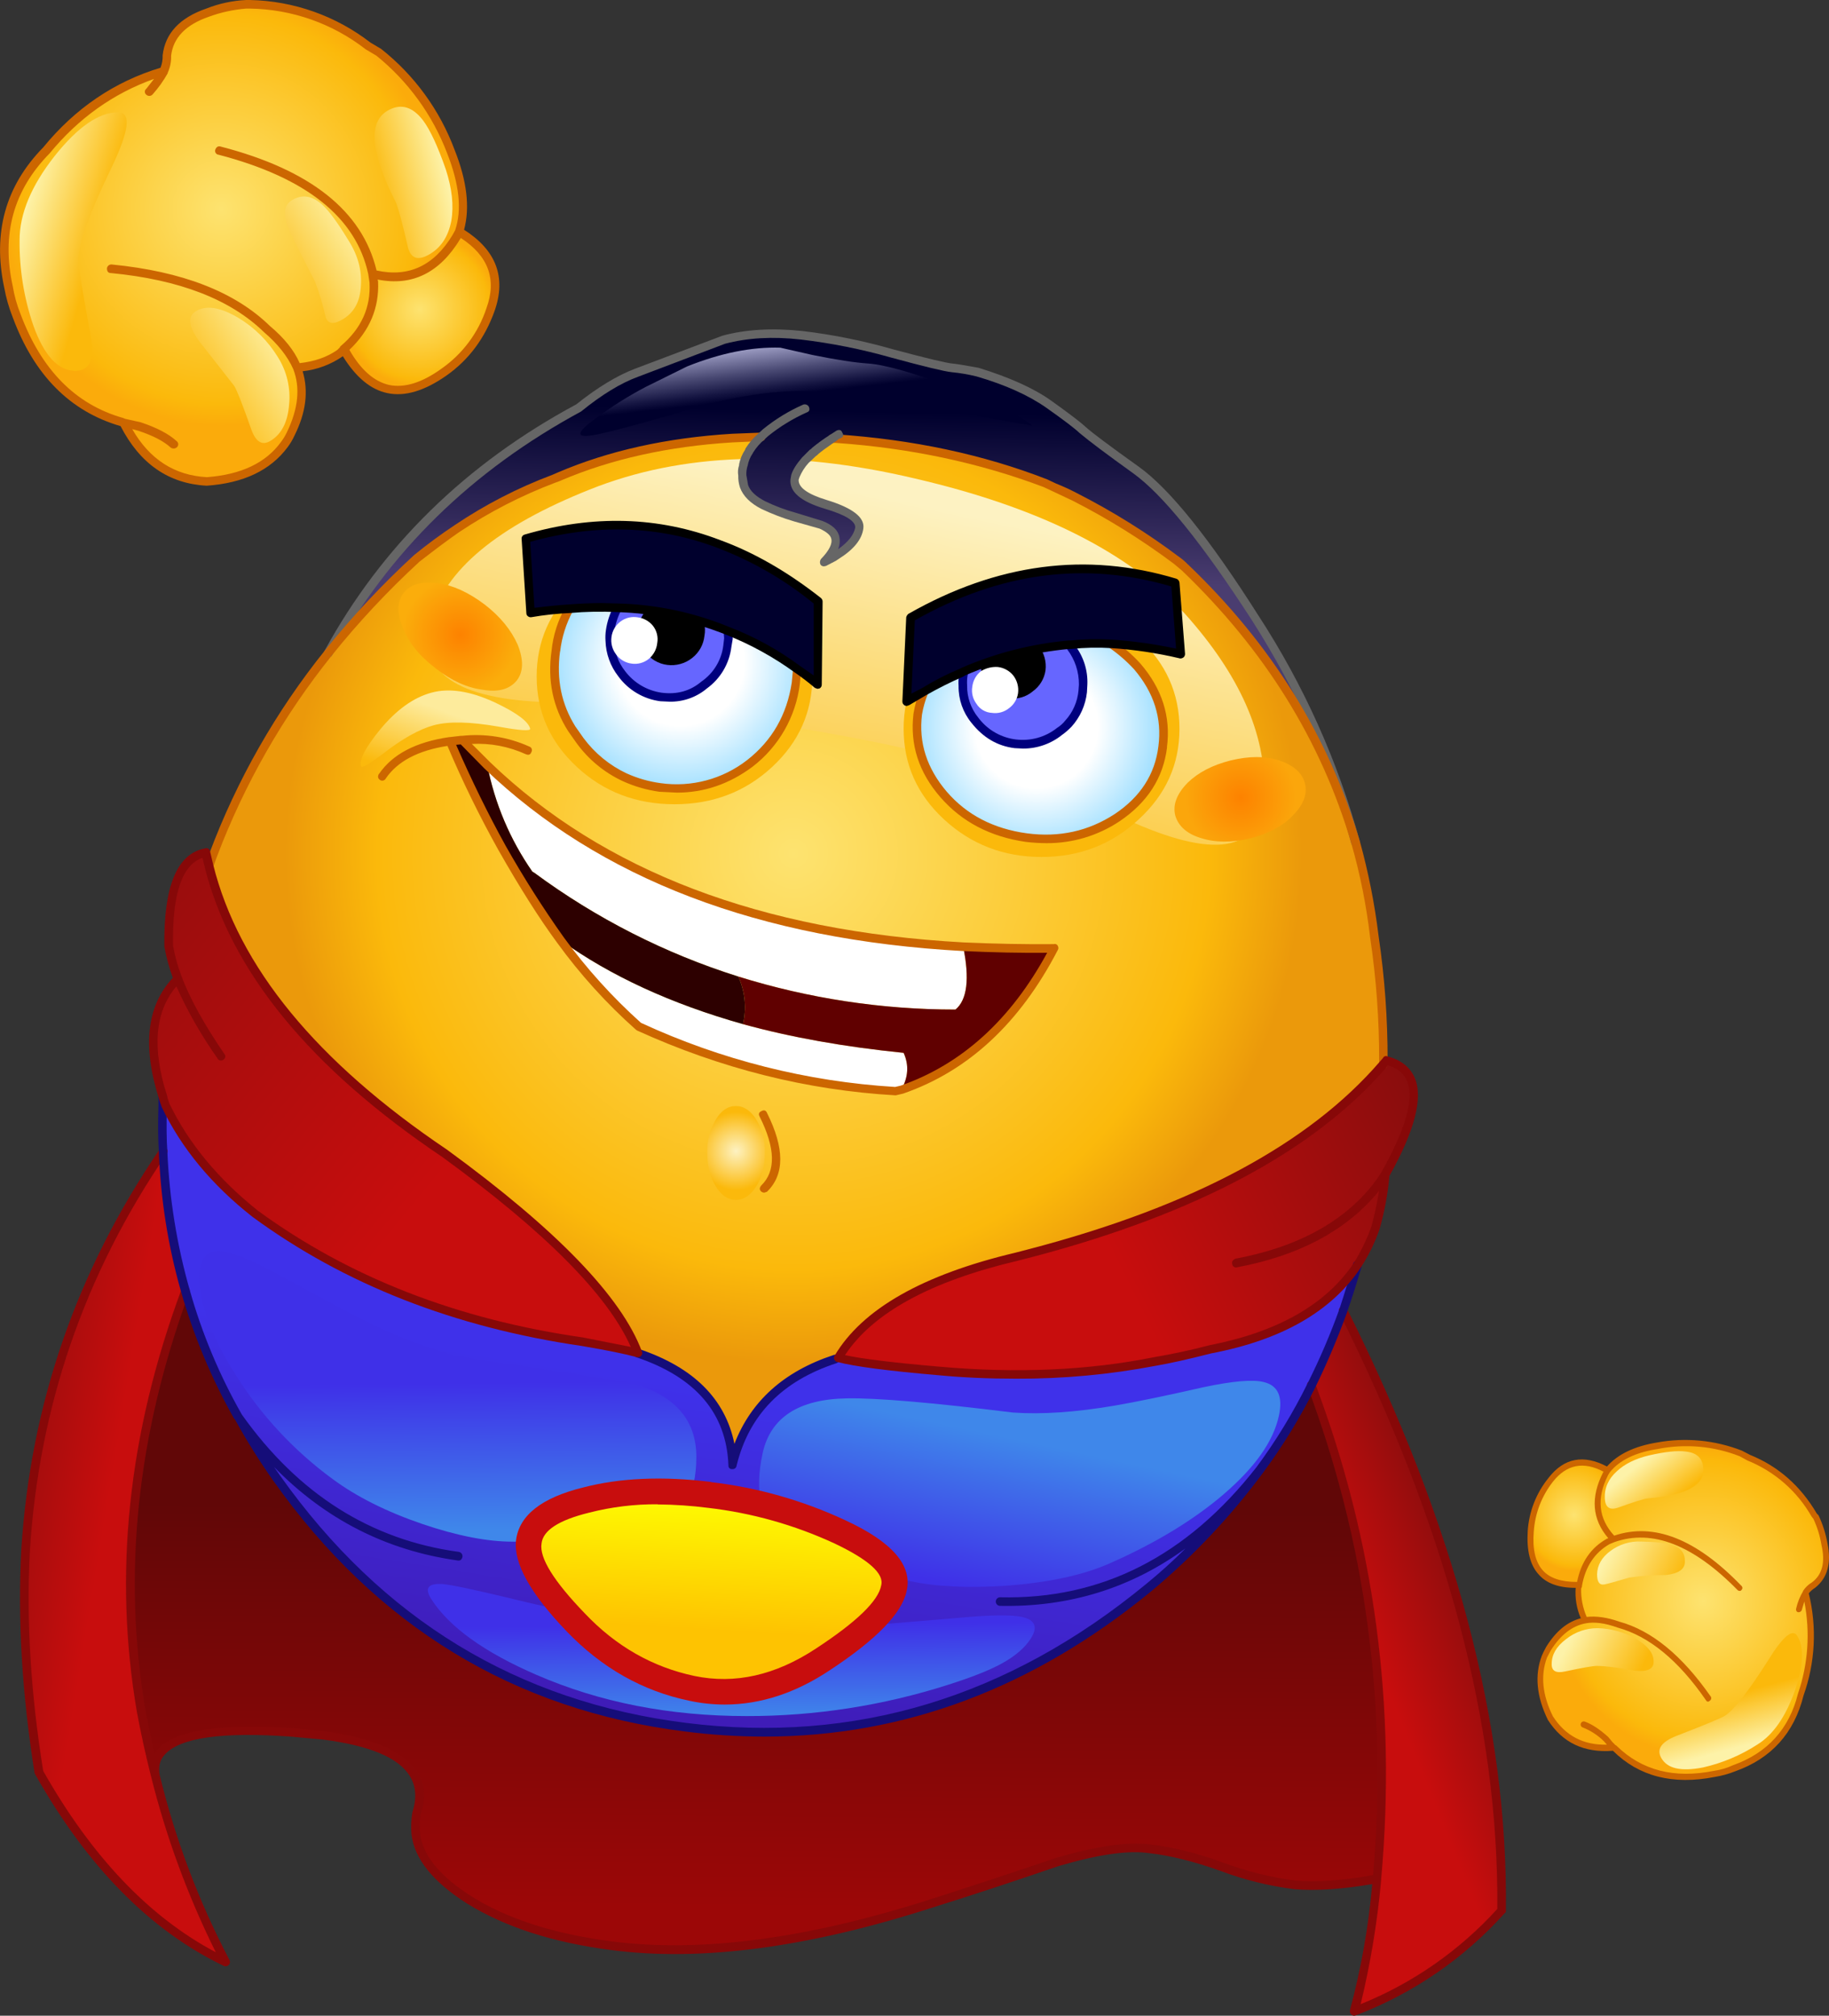 <?xml version="1.0" encoding="iso-8859-1"?>
<!-- Generator: Adobe Illustrator 20.1.0, SVG Export Plug-In . SVG Version: 6.00 Build 0)  -->
<svg version="1.0" id="Layer_1" xmlns="http://www.w3.org/2000/svg" xmlns:xlink="http://www.w3.org/1999/xlink" x="0px" y="0px"
	 viewBox="0 0 864.56 952.6" enable-background="new 0 0 864.56 952.6" xml:space="preserve">
<rect x="0" y="0" width="864.56" height="952.6" fill="#333333" stroke="none"/>
<title>emojicharacters_0005</title>
<linearGradient id="SVGID_1_" gradientUnits="userSpaceOnUse" x1="1371.207" y1="1016.363" x2="1377.037" y2="979.893" gradientTransform="matrix(4.05 0 0 4.05 -5233.77 -3310.45)">
	<stop  offset="0" style="stop-color:#3F1CB8"/>
	<stop  offset="1" style="stop-color:#3F31EA"/>
</linearGradient>
<path fill="url(#SVGID_1_)" d="M76.88,522.29c-0.273,8.107-0.207,15.4,0.2,21.88c0.972,22.275,4.505,44.364,10.53,65.83
	c6.023,20.731,14.376,40.711,24.9,59.56c5.565,9.977,11.647,19.657,18.22,29c48.453,68.34,112.903,107.577,193.35,117.71
	c80.173,10.127,153.13-11.873,218.87-66c19.749-16.383,37.429-35.111,52.65-55.77c9.258-12.563,17.389-25.918,24.3-39.91
	c5.699-11.44,10.708-23.211,15-35.25c2.567-7.427,4.793-14.587,6.68-21.48c-13.5,20.26-36.65,33.497-69.45,39.71
	c-9.447,2.433-18.22,4.393-26.32,5.88c-31.587,6.213-65.533,7.7-101.84,4.46c-23.893-2.16-39.82-4.253-47.78-6.28l-1.62,0.61
	c-26.32,8.667-42.383,25.333-48.19,50c-1.08-25.393-15.993-43.02-44.74-52.88c-4.993-1.213-13.7-2.97-26.12-5.27
	c-59.947-8.727-111.583-28.907-154.91-60.54c-19.333-15.26-33.44-32.347-42.32-51.26l-1.42-4.05v4.05H76.88z"/>
<linearGradient id="SVGID_2_" gradientUnits="userSpaceOnUse" x1="1377.657" y1="1006.989" x2="1377.757" y2="1017.939" gradientTransform="matrix(4.05 0 0 4.05 -5233.77 -3310.45)">
	<stop  offset="0" style="stop-color:#3F30E8"/>
	<stop  offset="1" style="stop-color:#3F87EA"/>
</linearGradient>
<path fill="url(#SVGID_2_)" d="M349,771.89c-26.86,0-62.9-5.537-108.12-16.61c-16.74-4.053-27.337-6.283-31.79-6.69
	c-6.747-0.407-8.5,1.957-5.26,7.09c8.507,13.233,25.11,25.187,49.81,35.86C283.467,804.513,316.587,811,353,811
	c32.309,0.038,64.427-4.956,95.2-14.8c11.067-3.513,19.437-6.823,25.11-9.93c6.48-3.513,11.147-7.513,14-12
	c3.373-5.4,1.957-8.777-4.25-10.13c-5.127-1.08-14.98-0.943-29.56,0.41C396.113,769.443,361.28,771.89,349,771.89z"/>
<linearGradient id="SVGID_3_" gradientUnits="userSpaceOnUse" x1="1407.541" y1="1003.193" x2="1411.291" y2="985.423" gradientTransform="matrix(4.05 0 0 4.05 -5233.77 -3310.45)">
	<stop  offset="0" style="stop-color:#3F30E8"/>
	<stop  offset="1" style="stop-color:#3F87EA"/>
</linearGradient>
<path fill="url(#SVGID_3_)" d="M478.77,667.55c-38.333-4.727-64.52-6.957-78.56-6.69c-22.667,0.407-35.893,8.983-39.68,25.73
	c-4.047,18.667-0.943,31.97,9.31,39.91c8.667,6.753,28.71,13.64,60.13,20.66c12.28,2.7,27.533,3.443,45.76,2.23
	c20-1.487,36.263-5,48.79-10.54c21.733-9.587,39.753-20.527,54.06-32.82c14.713-12.667,23.353-24.957,25.92-36.87
	c2-9.047-0.363-14.38-7.09-16c-5.127-1.333-14.643-0.523-28.55,2.43c-17.82,4.053-31.857,6.957-42.11,8.71
	C508.397,667.433,492.403,668.517,478.77,667.55z"/>
<linearGradient id="SVGID_4_" gradientUnits="userSpaceOnUse" x1="1344.582" y1="978.809" x2="1344.762" y2="995.909" gradientTransform="matrix(4.05 0 0 4.05 -5233.77 -3310.45)">
	<stop  offset="0" style="stop-color:#3F30E8"/>
	<stop  offset="1" style="stop-color:#3F87EA"/>
</linearGradient>
<path fill="url(#SVGID_4_)" d="M177.5,626.63c-6.347-2.973-20.317-10.333-41.91-22.08c-14.307-8-24.307-12.39-30-13.17
	c-7.56-1.08-11.34,2.973-11.34,12.16c0,12.833,5.803,28.367,17.41,46.6c11.993,19.009,27.463,35.585,45.6,48.86
	c11.333,8.373,25.507,15.463,42.52,21.27c16.333,5.54,30.507,8.31,42.52,8.31c34.667,0,56.737-1.687,66.21-5.06
	c13.767-4.86,20.65-16.527,20.65-35c0-17.287-9.92-28.833-29.76-34.64c-2.667-0.813-27.503-4.663-74.51-11.55
	C211.117,640.237,195.32,635.003,177.5,626.63z"/>
<radialGradient id="SVGID_5_" cx="370.529" cy="478.533" r="59.96" gradientTransform="matrix(4.05 0 0 -4.05 -1125.56 2341.43)" gradientUnits="userSpaceOnUse">
	<stop  offset="0" style="stop-color:#FDE370"/>
	<stop  offset="0.81" style="stop-color:#FBB90B"/>
	<stop  offset="0.99" style="stop-color:#EB990B"/>
</radialGradient>
<path fill="url(#SVGID_5_)" d="M197.14,263.78c-15.002,13.922-29.007,28.883-41.91,44.77c-23.039,28.831-41.415,61.096-54.46,95.62
	l-2,5.06c12.153,48.9,49.33,94.157,111.53,135.77c51.427,37.413,81.863,68.883,91.31,94.41c28.747,9.86,43.66,27.487,44.74,52.88
	c5.807-24.713,21.87-41.38,48.19-50l1.62-0.61c12.82-21.613,40.897-37.55,84.23-47.81l7.09-1.82
	c76.933-20.307,132.407-49.99,166.42-89.05v-1.82c0.034-19.529-1.386-39.033-4.25-58.35c-1.81-15.131-4.789-30.099-8.91-44.77
	c-14.44-48.893-41.3-92.18-80.58-129.86l-4-3.44c-15.16-11.383-31.285-21.421-48.19-30l-13.77-6.48
	c-30.367-11.613-63.367-18.637-99-21.07h-1.82c-2.773,1.687-5.414,3.582-7.9,5.67l-0.61,0.61l-0.81,0.61
	c-1.173,1.055-2.257,2.206-3.24,3.44c-2.567,2.7-4.12,5.2-4.66,7.5l-0.2,0.61l-0.2,1c-0.407,4.727,4.383,8.577,14.37,11.55
	c11.2,3.373,16.533,7.157,16,11.35c-0.54,4.32-4.183,8.653-10.93,13l-5.67,3c7.647-8.367,7.16-14.217-1.46-17.55l-12.15-3.65
	c-5.178-1.382-10.203-3.281-15-5.67c-4.86-2.433-7.897-5.403-9.11-8.91c-0.563-1.627-0.837-3.339-0.81-5.06
	c-0.13-1.565,0.005-3.14,0.4-4.66v-0.2c0.597-2.361,1.552-4.617,2.83-6.69v-0.2c1.578-2.356,3.413-4.529,5.47-6.48l-13.57,0.61
	c-30.367,1.753-57.633,7.83-81.8,18.23l-2.63,1c-16.03,6.07-31.313,13.954-45.55,23.5C210.09,253.86,203.753,258.513,197.14,263.78z
	"/>
<linearGradient id="SVGID_6_" gradientUnits="userSpaceOnUse" x1="1396.445" y1="875.532" x2="1385.695" y2="926.602" gradientTransform="matrix(4.05 0 0 4.05 -5233.77 -3310.45)">
	<stop  offset="0" style="stop-color:#FDF2C2"/>
	<stop  offset="1" style="stop-color:#FBB90B"/>
</linearGradient>
<path fill="url(#SVGID_6_)" d="M278.74,231.36c-43.733,17.42-68.703,38.22-74.91,62.4c-6.347,24.04,12.077,36.737,55.27,38.09
	c44.407,1.487,91.38,6.89,140.92,16.21c50.48,9.333,95.763,22.907,135.85,40.72c40.36,17.693,60.943,12.9,61.75-14.38
	c0.807-27.42-11.68-55.513-37.46-84.28c-26.32-29.04-68.907-50.373-127.76-64C373.42,212.193,322.2,213.94,278.74,231.36z"/>
<path fill="#FBB90B" d="M557.53,344.41c0-16.747-6.41-30.997-19.23-42.75c-12.667-11.753-28-17.63-46-17.63
	c-18.087,0-33.473,5.877-46.16,17.63c-12.687,11.753-19.02,26.003-19,42.75c0,16.747,6.333,30.997,19,42.75
	c12.847,11.893,28.247,17.84,46.2,17.84c17.953,0,33.287-5.943,46-17.83C551.133,375.41,557.53,361.157,557.53,344.41z"/>
<path fill="#FBB90B" d="M365,276.95c-12.667-11.753-28.053-17.63-46.16-17.63c-18.107,0-33.493,5.877-46.16,17.63
	s-19,26.003-19,42.75s6.333,30.997,19,42.75c12.667,11.753,28.053,17.63,46.16,17.63c18.107,0,33.493-5.88,46.16-17.64
	c12.667-11.753,19-26.003,19-42.75S377.667,288.697,365,276.95z"/>
<radialGradient id="SVGID_7_" cx="370.529" cy="478.533" r="25.25" gradientTransform="matrix(4.05 0 0 -4.05 -1396.05 2036.93)" gradientUnits="userSpaceOnUse">
	<stop  offset="0" style="stop-color:#FDE370"/>
	<stop  offset="0.9" style="stop-color:#FBB90B"/>
	<stop  offset="1" style="stop-color:#FBAB0B"/>
</radialGradient>
<path fill="url(#SVGID_7_)" d="M179.12,24.72l-5.26-3.24C157.818,9.278,138.33,2.46,118.18,2h-1.62
	c-6.333,0.258-12.57,1.64-18.42,4.08C86.393,9.86,79.98,16.477,78.9,25.93c0.074,2.638-0.409,5.262-1.42,7.7
	C55.347,40.11,36.787,52.603,21.8,71.11C4.393,88.937-1.54,110.413,4,135.54c0.807,4.645,2.097,9.193,3.85,13.57
	c10,27.013,26.667,43.83,50,50.45l0.61,0.2c8.773,17.56,21.8,26.813,39.08,27.76c16.873-1.213,29.157-7.02,36.85-17.42
	c1.291-1.574,2.305-3.356,3-5.27c5.667-11.333,6.667-21.733,3-31.2c7.967-0.54,14.717-2.77,20.25-6.69l1.62-1.82
	c10.26-8.78,15.05-19.383,14.37-31.81l-0.61-4.25l1.21,0.61c16.2,3.78,29.023-2.097,38.47-17.63l1.3-2.44
	c3.507-10.267,2.223-22.963-3.85-38.09C206.29,53.099,194.522,36.918,179.12,24.72z"/>
<radialGradient id="SVGID_8_" cx="370.549" cy="478.533" r="9.02" gradientTransform="matrix(4.05 0 0 -4.05 -1302.31 2084.34)" gradientUnits="userSpaceOnUse">
	<stop  offset="0" style="stop-color:#FDE370"/>
	<stop  offset="0.9" style="stop-color:#FBB90B"/>
	<stop  offset="1" style="stop-color:#FBAB0B"/>
</radialGradient>
<path fill="url(#SVGID_8_)" d="M162.32,165.12l0.61,0.61c11.88,20.8,27.547,24.177,47,10.13c10.291-7.291,18.015-17.647,22.07-29.59
	c5.4-15.127,0.61-27.283-14.37-36.47v0.2l-1.82,2c-9.447,15.533-22.27,21.41-38.47,17.63l-1.21-0.61l0.61,4.25
	C177.387,145.723,172.58,156.34,162.32,165.12z"/>
<linearGradient id="SVGID_9_" gradientUnits="userSpaceOnUse" x1="1286.303" y1="994.304" x2="1308.323" y2="997.954" gradientTransform="matrix(4.05 0 0 4.05 -5233.77 -3310.45)">
	<stop  offset="0" style="stop-color:#850D0D"/>
	<stop  offset="0.81" style="stop-color:#C80D0D"/>
</linearGradient>
<path fill="url(#SVGID_9_)" d="M77.08,544.17c-39.007,57.133-60.673,119.937-65,188.41c-1.753,33.227,0.34,68.277,6.28,105.15
	c24.567,43.22,53.99,73.07,88.27,89.55c-14.611-27.916-25.76-57.512-33.2-88.13c-2.567-10.133-4.793-20.263-6.68-30.39
	C55.683,743.927,62.637,677.673,87.61,610C81.585,588.534,78.052,566.445,77.08,544.17z"/>
<linearGradient id="SVGID_10_" gradientUnits="userSpaceOnUse" x1="1462.766" y1="949.121" x2="1424.336" y2="968.271" gradientTransform="matrix(4.05 0 0 4.05 -5233.77 -3310.45)">
	<stop  offset="0" style="stop-color:#850D0D"/>
	<stop  offset="1" style="stop-color:#C80D0D"/>
</linearGradient>
<path fill="url(#SVGID_10_)" d="M396.17,641.62c7.967,2,23.893,4.093,47.78,6.28c36.307,3.24,70.253,1.753,101.84-4.46
	c8.1-1.487,16.873-3.447,26.32-5.88c32.8-6.213,55.95-19.45,69.45-39.71c3.606-5.472,6.465-11.401,8.5-17.63
	c2.389-8.197,3.95-16.612,4.66-25.12c17.813-31.607,18.017-49.57,0.61-53.89L653.9,503c-34,39.033-89.477,68.68-166.43,88.94
	l-7.09,1.82C437.06,604.053,408.99,620.007,396.17,641.62z"/>
<linearGradient id="SVGID_11_" gradientUnits="userSpaceOnUse" x1="1290.071" y1="914.079" x2="1342.071" y2="956.719" gradientTransform="matrix(4.05 0 0 4.05 -5233.77 -3310.45)">
	<stop  offset="0" style="stop-color:#850D0D"/>
	<stop  offset="1" style="stop-color:#C80D0D"/>
</linearGradient>
<path fill="url(#SVGID_11_)" d="M76.88,518.24l1.42,4.05c8.907,18.907,23.013,35.993,42.32,51.26
	c43.333,31.607,94.963,51.8,154.89,60.58c12.42,2.293,21.127,4.05,26.12,5.27c-9.46-25.533-39.903-57-91.33-94.4
	c-62.2-41.613-99.383-86.867-111.55-135.76L97.33,403c-12.147,2.293-18.017,17.017-17.61,44.17c0.965,5.234,2.397,10.372,4.28,15.35
	l0.2,0.2H84C71.56,475.153,69.187,493.66,76.88,518.24z"/>
<linearGradient id="SVGID_12_" gradientUnits="userSpaceOnUse" x1="1466.582" y1="1004.369" x2="1452.461" y2="1010.099" gradientTransform="matrix(4.05 0 0 4.05 -5233.77 -3310.45)">
	<stop  offset="0" style="stop-color:#850D0D"/>
	<stop  offset="0.49" style="stop-color:#A70D0D"/>
	<stop  offset="1" style="stop-color:#C80D0D"/>
</linearGradient>
<path fill="url(#SVGID_12_)" d="M634.87,619.33c-4.292,12.039-9.301,23.81-15,35.25c27.94,74.42,38.273,152.087,31,233
	c-0.113,0.079-0.141,0.235-0.062,0.348c0.017,0.024,0.038,0.045,0.062,0.062c-1.848,21.126-5.437,42.064-10.73,62.6
	c26.713-10.018,50.608-26.345,69.65-47.59C710.87,815.86,685.897,721.303,634.87,619.33z"/>
<linearGradient id="SVGID_13_" gradientUnits="userSpaceOnUse" x1="1374.832" y1="1008.745" x2="1375.812" y2="992.045" gradientTransform="matrix(4.05 0 0 4.05 -5233.77 -3310.45)">
	<stop  offset="0.07" style="stop-color:#FEC301"/>
	<stop  offset="1" style="stop-color:#FEFC01"/>
</linearGradient>
<path fill="url(#SVGID_13_)" d="M250,728.53c-0.947,8.913,6.477,21.61,22.27,38.09c15.52,16.34,33.81,26.74,54.87,31.2
	c20.92,4.46,41.587-0.133,62-13.78c20.247-13.373,31.383-24.517,33.41-33.43c2.293-8.913-6.21-17.827-25.51-26.74
	c-19.36-9.123-40.085-15.008-61.35-17.42c-22-2.833-41.503-2.023-58.51,2.43C260.133,713.2,251.073,719.75,250,728.53z"/>
<linearGradient id="SVGID_14_" gradientUnits="userSpaceOnUse" x1="1380.696" y1="993.405" x2="1380.316" y2="1040.005" gradientTransform="matrix(4.05 0 0 4.05 -5233.77 -3310.45)">
	<stop  offset="0" style="stop-color:#610707"/>
	<stop  offset="1" style="stop-color:#9C0707"/>
</linearGradient>
<path fill="url(#SVGID_14_)" d="M130.74,698.55c-6.573-9.343-12.655-19.023-18.22-29c-10.527-18.845-18.884-38.823-24.91-59.55
	c-24.973,67.673-31.923,133.927-20.85,198.76c1.887,10.127,4.113,20.257,6.68,30.39c-2.833-16.767,18.56-23.587,64.18-20.46
	l15.18,1.42h0.2c35.633,4.86,50.277,17.15,43.93,36.87c-0.537,3.211-0.671,6.476-0.4,9.72c1.487,10.94,9.857,21.34,25.11,31.2
	c17.82,11.073,40.43,18.3,67.83,21.68c42.113,5.4,92.527-1.287,151.24-20.06l59.12-19.45c19.033-5.673,33.61-7.767,43.73-6.28
	c10,1.08,21.27,3.917,33.81,8.51c11.248,4.143,22.929,6.998,34.82,8.51c10.8,0.947,23.69,0,38.67-2.84
	c-0.113-0.079-0.141-0.235-0.062-0.348c0.017-0.024,0.038-0.045,0.062-0.062c7.287-80.9-3.047-158.567-31-233
	c-6.911,13.992-15.042,27.347-24.3,39.91c-15.195,20.643-32.844,39.361-52.56,55.74c-65.733,54.16-138.69,76.16-218.87,66
	C243.657,806.11,179.193,766.89,130.74,698.55z"/>
<linearGradient id="SVGID_15_" gradientUnits="userSpaceOnUse" x1="1390.938" y1="884.853" x2="1391.318" y2="865.353" gradientTransform="matrix(4.05 0 0 4.05 -5233.77 -3310.45)">
	<stop  offset="0" style="stop-color:#4A3D70"/>
	<stop  offset="1" style="stop-color:#00002D"/>
</linearGradient>
<path fill="url(#SVGID_15_)" d="M155.23,308.55c12.903-15.887,26.908-30.848,41.91-44.77c6.613-5.267,12.947-9.933,19-14
	c14.237-9.546,29.52-17.43,45.55-23.5l2.63-1c24.16-10.4,51.427-16.477,81.8-18.23l13.57-0.61c-2.057,1.951-3.892,4.124-5.47,6.48
	v0.2c-1.278,2.073-2.233,4.329-2.83,6.69V220l-0.4,4.66c-0.027,1.721,0.247,3.433,0.81,5.06c1.213,3.513,4.25,6.483,9.11,8.91
	c4.797,2.389,9.822,4.288,15,5.67l12.16,3.7c8.667,3.38,9.14,9.257,1.42,17.63l5.67-3c6.747-4.32,10.39-8.653,10.93-13
	c0.54-4.187-4.793-7.97-16-11.35c-10-2.973-14.79-6.823-14.37-11.55l0.2-1l0.2-0.61c0.54-2.293,2.093-4.793,4.66-7.5
	c0.983-1.234,2.067-2.385,3.24-3.44l0.81-0.61l0.61-0.61c2.486-2.088,5.127-3.983,7.9-5.67h1.82c35.633,2.433,68.633,9.457,99,21.07
	l13.77,6.48c16.905,8.579,33.03,18.617,48.19,30l4,3.44c39.28,37.68,66.14,80.967,80.58,129.86
	c-10.254-37.704-26.306-73.586-47.58-106.36c-23.487-36.333-42.247-59.563-56.28-69.69s-22.39-16.423-25.07-18.89
	c-2.667-2.433-8-6.487-16-12.16c-8.367-5.94-19.57-11.003-33.61-15.19c-4.057-0.995-8.187-1.664-12.35-2
	c-4.047-0.54-13.427-2.837-28.14-6.89c-13.981-3.944-28.247-6.796-42.67-8.53c-13.5-1.487-25.717-0.82-36.65,2L301,176.06
	c-8.233,3.107-17.413,8.713-27.54,16.82C221.64,220.7,182.23,259.257,155.23,308.55z"/>
<path fill="#150D79" d="M346.36,694.29c0.934,0.01,1.722-0.691,1.82-1.62c5.807-23.907,21.53-40.047,47.17-48.42
	c1.333-0.54,1.737-1.417,1.21-2.63c-0.301-1.022-1.375-1.607-2.397-1.305c-0.079,0.023-0.157,0.052-0.233,0.085
	c-23.333,7.7-38.923,21.68-46.77,41.94c-4.32-21.207-19.303-36.13-44.95-44.77c-1.213-0.54-2.09-0.133-2.63,1.22
	c-0.54,1.213-0.137,2.09,1.21,2.63c28.073,9.453,42.583,26.47,43.53,51.05c-0.125,0.88,0.488,1.695,1.368,1.82
	c0.15,0.021,0.302,0.021,0.452,0h0.2H346.36z"/>
<path fill="#666666" d="M153.41,307.54c-0.61,0.974-0.314,2.257,0.659,2.867s2.257,0.314,2.867-0.659
	c0.042-0.067,0.08-0.136,0.114-0.207c26.727-48.76,65.937-87.117,117.63-115.07c9.853-8,18.83-13.47,26.93-16.41l41.1-15.6
	c10.667-2.833,22.613-3.5,35.84-2c14.444,1.709,28.729,4.565,42.72,8.54c15.387,4.187,24.903,6.483,28.55,6.89
	c3.957,0.379,7.881,1.048,11.74,2c13.5,3.913,24.5,8.843,33,14.79c8.233,5.807,13.497,9.807,15.79,12
	c4.32,3.647,12.757,9.98,25.31,19c13.9,10,32.527,33.027,55.88,69.08c21.593,33.767,37.317,69.017,47.17,105.75
	c0.222,0.931,1.043,1.596,2,1.62l0.61-0.2c1.213-0.273,1.687-1.083,1.42-2.43c-10.359-37.867-26.553-73.888-48-106.77
	c-23.16-36.487-42.043-59.923-56.65-70.31c-13.633-9.727-21.933-15.94-24.9-18.64c-2.293-2.16-7.693-6.28-16.2-12.36
	c-8.1-5.807-19.573-11.007-34.42-15.6c-6.613-1.213-10.73-1.88-12.35-2c-2.967-0.273-12.28-2.503-27.94-6.69
	c-14.116-4.069-28.541-6.982-43.13-8.71c-14.173-1.487-26.727-0.743-37.66,2.23l-41.3,15.6c-8.507,3.24-17.753,8.847-27.74,16.82
	C220.223,219.15,180.543,257.973,153.41,307.54z"/>
<path fill="#870808" d="M78.7,545.39c0.7-0.698,0.701-1.832,0.003-2.531c-0.122-0.122-0.261-0.226-0.413-0.309
	c-0.808-0.644-1.984-0.511-2.628,0.297c-0.078,0.097-0.145,0.202-0.202,0.313c-39.28,57.54-61.08,120.613-65.4,189.22
	c-1.753,32.953,0.34,68.137,6.28,105.55l0.4,0.81c24.573,43.507,54.27,73.627,89.09,90.36c0.76,0.306,1.628,0.146,2.23-0.41
	c0.675-0.622,0.84-1.624,0.4-2.43c-14.536-27.715-25.619-57.107-33-87.52c-0.667-3.913,0.143-7.087,2.43-9.52
	c7.153-8,26.993-10.837,59.52-8.51l15.39,1.42c22,2.833,35.633,8.573,40.9,17.22c2.967,4.727,3.37,10.467,1.21,17.22
	c-0.564,3.413-0.698,6.883-0.4,10.33c1.333,11.48,10.04,22.353,26.12,32.62c18.087,11.213,40.897,18.573,68.43,22.08
	c42.52,5.54,93.27-1.213,152.25-20.26c17.28-5.4,36.987-11.883,59.12-19.45c18.76-5.54,33.067-7.567,42.92-6.08
	c9.72,1.08,20.857,3.85,33.41,8.31c11.357,4.303,23.187,7.23,35.24,8.72c10.26,0.813,22.477,0.003,36.65-2.43
	c-1.762,20.134-5.289,40.073-10.54,59.59c-0.149,0.727,0.081,1.48,0.61,2c0.368,0.391,0.883,0.612,1.42,0.61l0.81-0.2
	c26.925-10.25,51.013-26.782,70.26-48.22c0.459-0.219,0.71-0.722,0.61-1.22c1.08-87.387-23.957-182.2-75.11-284.44
	c-0.667-1.213-1.543-1.547-2.63-1c-1.026,0.41-1.525,1.573-1.115,2.599c0.033,0.083,0.072,0.163,0.115,0.241
	c50.613,101.28,75.507,195.21,74.68,281.79c-17.868,19.671-39.947,35.053-64.59,45c4.694-19.399,7.943-39.12,9.72-59v-0.41
	c7.287-81.333-3.107-159.263-31.18-233.79c-0.54-1.213-1.35-1.62-2.43-1.22c-1.333,0.407-1.737,1.283-1.21,2.63
	c27.533,73.473,37.867,150.393,31,230.76c-13.9,2.567-26.117,3.443-36.65,2.63c-11.692-1.533-23.172-4.388-34.22-8.51
	c-12.667-4.593-24.073-7.43-34.22-8.51c-10.527-1.487-25.44,0.607-44.74,6.28c-20.827,7.04-40.54,13.533-59.14,19.48
	c-58.173,18.667-108.317,25.353-150.43,20.06c-27.533-3.513-49.867-10.673-67-21.48c-14.847-9.453-22.877-19.313-24.09-29.58
	c-0.281-2.968-0.214-5.958,0.2-8.91c2.667-7.7,2.127-14.453-1.62-20.26c-6.107-9.593-20.827-16.01-44.16-19.25l-15.18-1.42
	c-34-2.16-55,1.08-63,9.72L73,829l-4.25-20.66C57.817,743.913,64.7,678.07,89.4,610.81c0.519-0.822,0.273-1.909-0.549-2.428
	c-0.14-0.088-0.292-0.156-0.451-0.202c-0.975-0.43-2.115,0.012-2.545,0.987c-0.033,0.076-0.062,0.154-0.085,0.233
	c-25.227,68.073-32.24,134.663-21.04,199.77c1.887,10.127,4.113,20.257,6.68,30.39c7.16,28.712,17.417,56.562,30.59,83.06
	c-31.447-16.613-58.643-45.18-81.59-85.7c-5.94-37.007-8.033-71.717-6.28-104.13C18.437,664.583,39.96,602.117,78.7,545.39z"/>
<path fill="#CC6600" d="M561.58,266.82c-1.285-1.362-2.71-2.585-4.25-3.65c-15.224-11.441-31.415-21.536-48.39-30.17
	c-3.159-1.657-6.403-3.146-9.72-4.46l-4.25-2c-30.233-11.753-63.507-18.843-99.82-21.27h-1.82c-1.118,0-2.025,0.907-2.025,2.025
	c0,1.118,0.907,2.025,2.025,2.025h1.82c35.093,2.433,67.827,9.39,98.2,20.87l13.77,6.48c16.746,8.547,32.731,18.51,47.78,29.78
	l3.85,3.24c39.14,37.547,65.807,80.497,80,128.85c4.185,14.588,7.165,29.494,8.91,44.57c2.878,19.245,4.299,38.681,4.25,58.14V503
	c0,1.105,0.895,2,2,2s2-0.895,2-2v-1.82c0.044-19.662-1.377-39.299-4.25-58.75c-1.847-15.201-4.825-30.242-8.91-45
	c-14.58-49.3-41.643-92.857-81.19-130.67 M156.83,309.76c12.704-15.81,26.58-30.642,41.51-44.37c7.827-6.08,14.103-10.747,18.83-14
	c14.187-9.456,29.401-17.273,45.35-23.3l2.23-0.81l0.41-0.2c23.753-10.127,50.753-16.127,81-18l13.57-0.61
	c0.981,0.124,1.876-0.571,2-1.552c0.019-0.149,0.019-0.299,0-0.448c-0.08-1.16-1.068-2.046-2.23-2L346,205
	c-30.773,1.893-58.173,7.97-82.2,18.23l-2.83,1.22c-16.203,6.083-31.641,14.037-46,23.7c-6.644,4.4-13.063,9.133-19.23,14.18
	c-15.15,13.918-29.227,28.96-42.11,45c-23.212,28.889-41.667,61.297-54.67,96l-0.81,2c-0.507,1.038-0.912,2.124-1.21,3.24
	c-0.407,1.08-0.003,1.89,1.21,2.43l0.61,0.2c0.905,0.012,1.713-0.562,2-1.42l1.82-5.06c13.012-34.294,31.324-66.334,54.27-94.95
	L156.83,309.76z"/>
<path fill="#C80D0D" d="M336.24,700.37c-22.947-2.833-43.193-1.957-60.74,2.63c-19.573,4.86-30.1,13.167-31.58,24.92
	c-1.213,10.807,6.75,25.14,23.89,43c16.6,17.287,35.903,28.227,57.91,32.82c5.52,1.198,11.151,1.808,16.8,1.82
	c17.007,0,33.673-5.47,50-16.41c21.733-14.32,33.733-26.68,36-37.08c2.967-12.153-6.7-23.363-29-33.63
	c-20.028-9.342-41.422-15.419-63.37-18 M310.84,710.98c7.988,0.064,15.966,0.605,23.89,1.62c20.676,2.403,40.838,8.081,59.73,16.82
	c16.2,7.7,23.557,14.317,22.07,19.85c-1.333,7.293-11.59,17.22-30.77,29.78c-19.167,12.667-38.333,17-57.5,13
	c-19.84-4.187-37.117-14.047-51.83-29.58c-14.713-15.26-21.53-26.26-20.45-33c0.667-6.213,8.157-11.077,22.47-14.59
	c10.61-2.72,21.527-4.054,32.48-3.97L310.84,710.98z"/>
<path fill="#00002D" d="M292.1,287.28c17.853,0.469,35.472,4.176,52,10.94c11.634,4.623,22.652,10.669,32.8,18
	c4.86,3.513,8.033,5.943,9.52,7.29l0.4-39.3c-15.213-12.14-30.86-21.18-46.94-27.12c-29.02-10.94-59.457-11.75-91.31-2.43l2.23,35
	c5.4-0.813,11.54-1.48,18.42-2C276.829,287.007,284.474,286.88,292.1,287.28z"/>
<radialGradient id="SVGID_16_" cx="370.529" cy="478.533" r="16.15" gradientTransform="matrix(4.05 0 0 -4.05 -1179.01 2250.87)" gradientUnits="userSpaceOnUse">
	<stop  offset="0.46" style="stop-color:#FFFFFF"/>
	<stop  offset="1" style="stop-color:#94DBFF"/>
</radialGradient>
<path fill="url(#SVGID_16_)" d="M269.22,287.69c-3.457,6.196-5.659,13.013-6.48,20.06c-1.887,13.64,0.677,25.93,7.69,36.87
	l3.85,5.47c5.461,7.419,12.704,13.341,21.06,17.22c5.3,2.52,10.974,4.161,16.8,4.86c15.52,2,29.627-1.783,42.32-11.35
	c12.28-9.453,19.57-22.083,21.87-37.89l0.61-6.69c-10.148-7.331-21.166-13.377-32.8-18l0.2,3.85l-0.4,3.24
	c-0.865,7.415-4.843,14.113-10.94,18.42c-5.644,4.818-13.13,6.894-20.45,5.67c-7.426-1.001-14.138-4.943-18.63-10.94
	c-3.47-4.482-5.452-9.936-5.67-15.6c-0.118-1.622-0.051-3.253,0.2-4.86c0.618-3.755,1.848-7.383,3.64-10.74
	C284.466,286.89,276.825,287.027,269.22,287.69z"/>
<path fill="#6666FF" d="M344.34,302.07l-0.2-3.85c-16.528-6.764-34.147-10.471-52-10.94c-1.804,3.348-3.047,6.97-3.68,10.72
	c-0.251,1.607-0.318,3.238-0.2,4.86c0.218,5.664,2.2,11.118,5.67,15.6c4.492,5.997,11.204,9.939,18.63,10.94
	c7.313,1.226,14.795-0.842,20.44-5.65c6.099-4.314,10.073-11.019,10.93-18.44L344.34,302.07z"/>
<radialGradient id="SVGID_17_" cx="370.529" cy="478.533" r="15.56" gradientTransform="matrix(4.05 0 0 -4.05 -1010.76 2281.46)" gradientUnits="userSpaceOnUse">
	<stop  offset="0.46" style="stop-color:#FFFFFF"/>
	<stop  offset="1" style="stop-color:#94DBFF"/>
</radialGradient>
<path fill="url(#SVGID_17_)" d="M549.64,352.92c1.753-13.913-2.297-26.543-12.15-37.89c-3.632-4.027-7.708-7.629-12.15-10.74
	c-6.41-0.397-12.842-0.259-19.23,0.41v1c3.919,5.112,5.995,11.399,5.89,17.84l-0.2,3.24c-0.68,5.664-3.093,10.98-6.91,15.22
	c-1.138,1.415-2.487,2.646-4,3.65c-5.864,4.867-13.523,7.006-21.06,5.88c-7.607-0.909-14.492-4.946-19-11.14
	c-3.762-4.555-5.773-10.304-5.67-16.21c-0.118-1.622-0.051-3.253,0.2-4.86l0.4-2l-1,0.61c-6.197,2.634-12.211,5.681-18,9.12
	c-1.329,3.395-2.278,6.926-2.83,10.53c-1.753,13.913,2.297,26.61,12.15,38.09c9.853,11.213,22.88,17.967,39.08,20.26
	c15.927,2.16,30.233-0.947,42.92-9.32C540.56,378.203,547.747,366.973,549.64,352.92z"/>
<path fill="#6666FF" d="M506.11,305.72l-0.81-1c-17.098,1.509-33.844,5.75-49.6,12.56l-0.4,2c-0.251,1.607-0.318,3.238-0.2,4.86
	c-0.103,5.906,1.908,11.655,5.67,16.21c4.508,6.194,11.393,10.231,19,11.14c7.537,1.126,15.196-1.013,21.06-5.88
	c1.513-1.004,2.862-2.235,4-3.65c3.8-4.236,6.203-9.54,6.88-15.19l0.2-3.24C512.034,317.11,509.99,310.836,506.11,305.72z"/>
<path fill="#FFFFFF" d="M451.64,477.11c5.533-4.593,6.747-14.52,3.64-29.78c-96-5.267-170.98-33.833-224.94-85.7
	c3.509,18.045,10.75,35.158,21.26,50.24l1,0.61c29.196,21.545,61.76,38.103,96.37,49C382.208,471.844,416.824,477.114,451.64,477.11
	z"/>
<path fill="#FFFFFF" d="M426.13,514.79c3.24-5.807,3.573-11.547,1-17.22c-28.087-2.833-53.39-7.357-75.91-13.57
	c-34-9.587-62.75-22.823-86.25-39.71c10.758,14.998,23.181,28.729,37.03,40.93c38.112,17.601,79.183,27.905,121.09,30.38
	L426.13,514.79z"/>
<path fill="#600000" d="M455.29,447.33c3.107,15.26,1.893,25.187-3.64,29.78c-34.808,0.012-69.417-5.248-102.65-15.6
	c3.187,7.05,3.968,14.953,2.22,22.49c22.54,6.213,47.847,10.737,75.92,13.57c2.567,5.673,2.233,11.413-1,17.22
	c30.367-10.4,54.393-32.617,72.08-66.65C482.553,448.413,468.243,448.143,455.29,447.33z"/>
<path fill="#2D0000" d="M230.35,361.63c-2.667-2.567-6.58-6.567-11.74-12l-5.87,0.61c7.23,17.29,15.477,34.136,24.7,50.45
	c8.326,15.06,17.528,29.618,27.56,43.6c23.467,16.887,52.207,30.123,86.22,39.71c1.748-7.537,0.967-15.44-2.22-22.49
	c-34.61-10.897-67.174-27.455-96.37-49l-1-0.61C241.109,396.81,233.861,379.687,230.35,361.63z"/>
<path fill="#00007D" d="M507.93,304.7c-0.32-0.539-0.729-1.019-1.21-1.42c-0.784-0.781-2.053-0.779-2.835,0.005
	s-0.779,2.053,0.005,2.835c0.225,0.253,0.429,0.524,0.61,0.81c3.63,4.771,5.566,10.616,5.5,16.61l-0.2,2.84
	c-0.489,5.286-2.695,10.266-6.28,14.18c-1.076,1.36-2.378,2.523-3.85,3.44c-11.337,8.982-27.81,7.073-36.792-4.264
	c-0.156-0.196-0.308-0.395-0.458-0.596c-3.49-4.285-5.353-9.665-5.26-15.19c-0.114-1.556-0.046-3.12,0.2-4.66l0.4-1.42
	c0.54-1.213,0.137-2.09-1.21-2.63c-1.038-0.378-2.186,0.158-2.563,1.196c-0.027,0.073-0.049,0.148-0.067,0.224
	c-0.304,0.781-0.509,1.598-0.61,2.43c-0.25,1.674-0.317,3.371-0.2,5.06c-0.091,6.34,2.058,12.509,6.07,17.42
	c5.533,7.027,12.35,11.027,20.45,12l4,0.2c6.701,0.016,13.205-2.272,18.42-6.48c1.601-1.141,3.09-2.43,4.45-3.85
	c4.072-4.504,6.622-10.175,7.29-16.21l0.2-3.65c0.298-6.804-1.856-13.489-6.07-18.84 M345.14,296.64
	c-0.358-0.394-0.907-0.552-1.42-0.41c-1.009,0.06-1.779,0.926-1.719,1.935c0.01,0.169,0.043,0.336,0.099,0.495l0.2,3l-0.4,3.44
	c-0.866,6.879-4.623,13.062-10.33,17c-5.267,4.46-11.543,6.217-18.83,5.27c-6.847-0.979-13.031-4.619-17.21-10.13
	c-3.312-4.152-5.161-9.28-5.26-14.59c-0.118-1.489-0.051-2.987,0.2-4.46c0.48-3.477,1.577-6.839,3.24-9.93
	c0.64-0.838,0.48-2.037-0.358-2.677c-0.08-0.061-0.164-0.115-0.252-0.163c-0.943-0.576-2.174-0.278-2.749,0.665
	c-0.029,0.047-0.056,0.096-0.081,0.145c-1.962,3.589-3.266,7.501-3.85,11.55c-0.25,1.674-0.317,3.371-0.2,5.06
	c0.181,6.11,2.308,12.002,6.07,16.82c4.731,6.462,11.899,10.707,19.84,11.75l4.45,0.2c6.437,0.11,12.695-2.122,17.61-6.28
	c6.415-4.658,10.597-11.779,11.54-19.65l0.61-3.65c0.05-1.428-0.085-2.856-0.4-4.25c-0.006-0.515-0.316-0.978-0.79-1.18
	L345.14,296.64z"/>
<path fill="#CC6600" d="M264.77,307.94c0.769-6.747,2.829-13.283,6.07-19.25c0.648-0.804,0.52-1.982-0.284-2.629
	c-0.101-0.081-0.21-0.152-0.326-0.211c-0.943-0.576-2.174-0.278-2.749,0.665c-0.029,0.047-0.056,0.096-0.081,0.145
	c-3.662,6.413-5.938,13.523-6.68,20.87c-2,14.047,0.633,26.743,7.9,38.09l4,5.67c5.605,7.671,13.055,13.804,21.66,17.83
	c5.527,2.523,11.392,4.228,17.41,5.06l8.3,0.41c12.82,0,24.697-4.053,35.63-12.16c12.481-9.536,20.583-23.707,22.47-39.3l0.61-6.69
	c0.267-1.487-0.34-2.23-1.82-2.23c-1.333-0.273-2,0.333-2,1.82l-0.61,6.48c-2.293,15.26-9.313,27.483-21.06,36.67
	c-11.589,9.036-26.348,12.983-40.9,10.94c-5.599-0.751-11.058-2.321-16.2-4.66c-8.011-3.791-14.965-9.496-20.25-16.61l-3.85-5.47
	c-6.613-10.533-9.043-22.35-7.29-35.45 M551.61,353.11c1.887-14.453-2.297-27.623-12.55-39.51c-3.752-4.113-7.963-7.784-12.55-10.94
	c-0.702-0.696-1.835-0.692-2.531,0.01c-0.118,0.119-0.218,0.253-0.299,0.4c-0.667,1.213-0.533,2.16,0.4,2.84
	c4.35,2.995,8.357,6.459,11.95,10.33c9.447,11.073,13.293,23.23,11.54,36.47c-1.62,13.233-8.503,23.9-20.65,32
	c-12.42,8.107-26.257,11.147-41.51,9.12c-15.793-2.16-28.413-8.71-37.86-19.65c-9.447-11.073-13.36-23.23-11.74-36.47
	c0.579-3.403,1.528-6.733,2.83-9.93c0.54-1.213,0.137-2.09-1.21-2.63c-0.822-0.519-1.909-0.273-2.428,0.549
	c-0.088,0.14-0.156,0.292-0.202,0.451c-1.363,3.606-2.368,7.337-3,11.14c-1.753,14.587,2.5,27.757,12.76,39.51
	c10.12,11.613,23.55,18.637,40.29,21.07c3.292,0.393,6.604,0.596,9.92,0.61c12.245,0.052,24.228-3.544,34.42-10.33
	c13.227-8.913,20.717-20.58,22.47-35 M179.12,365.68c-0.667,1.213-0.533,2.16,0.4,2.84c0.808,0.644,1.984,0.511,2.628-0.297
	c0.078-0.097,0.145-0.202,0.202-0.313c5.533-8.107,15.253-13.24,29.16-15.4c7.132,16.834,15.174,33.269,24.09,49.23
	c10.127,17.827,19.373,32.413,27.74,43.76c10.892,15.017,23.382,28.808,37.25,41.13l0.61,0.41
	c39.553,17.973,80.183,28.17,121.89,30.59h0.41l3.44-0.81c30.773-10.667,55.127-33.273,73.06-67.82c0.394-0.608,0.394-1.392,0-2
	c-0.296-0.71-1.095-1.065-1.82-0.81c-13.227,0.133-27.467-0.137-42.72-0.81c-95.567-5.267-170.14-33.63-223.72-85.09l-8.71-8.71
	c8.771-0.458,17.522,1.209,25.51,4.86c1.333,0.54,2.21,0.207,2.63-1c0.519-0.822,0.273-1.909-0.549-2.428
	c-0.14-0.088-0.292-0.156-0.451-0.202c-9.955-4.495-20.932-6.242-31.79-5.06h-0.58l-5.26,0.61h-0.2
	c-15.793,2.293-26.86,8.1-33.2,17.42 M215.58,352l2.23-0.2l11.14,11.35c54.533,52.267,129.987,81.037,226.36,86.31
	c14.173,0.667,27.4,0.937,39.68,0.81c-17.28,31.74-40.36,52.673-69.24,62.8l-2.63,0.61c-41.578-2.518-82.319-12.791-120.12-30.29
	c-13.527-12.125-25.741-25.639-36.44-40.32c-9.92-13.97-19.112-28.442-27.54-43.36c-8.213-14.847-16.03-30.78-23.45-47.8L215.58,352
	z"/>
<path d="M315.38,314.23c4.191,0.545,8.426-0.619,11.75-3.23c3.318-2.565,5.44-6.378,5.87-10.55c0.771-4.078-0.261-8.29-2.83-11.55
	c-2.544-3.367-6.342-5.56-10.53-6.08c-4.126-0.52-8.288,0.648-11.54,3.24c-3.463,2.398-5.745,6.152-6.28,10.33
	c-0.538,4.193,0.629,8.426,3.24,11.75C307.51,311.51,311.246,313.715,315.38,314.23z"/>
<path d="M477,330c4.005,0.555,8.057-0.623,11.14-3.24c3.292-2.345,5.484-5.931,6.07-9.93c0.52-4.129-0.648-8.294-3.24-11.55
	c-2.333-3.267-5.934-5.402-9.92-5.88c-4.093-0.574-8.245,0.505-11.54,3c-3.127,2.604-5.152,6.294-5.67,10.33
	c-0.535,3.94,0.48,7.933,2.83,11.14C469.114,327.258,472.856,329.478,477,330z"/>
<path fill="#FFFFFF" d="M298.58,313.62c2.893,0.426,5.833-0.383,8.1-2.23c2.265-1.879,3.702-4.572,4-7.5
	c0.507-2.861-0.22-5.804-2-8.1c-1.808-2.25-4.425-3.703-7.29-4.05c-2.86-0.475-5.79,0.249-8.1,2c-2.348,1.752-3.882,4.384-4.25,7.29
	c-0.41,2.958,0.395,5.955,2.23,8.31C293.021,311.704,295.661,313.251,298.58,313.62z"/>
<path fill="#FFFFFF" d="M463.59,317.26c-2.23,1.818-3.665,4.433-4,7.29c-0.471,2.86,0.252,5.788,2,8.1
	c1.588,2.525,4.311,4.112,7.29,4.25c2.893,0.426,5.833-0.383,8.1-2.23c2.313-1.695,3.845-4.251,4.25-7.09
	c0.375-2.955-0.426-5.94-2.23-8.31c-1.808-2.25-4.424-3.704-7.29-4.05C468.855,315.019,466.011,315.733,463.59,317.26z"/>
<path fill="#00002D" d="M292.1,287.28c17.853,0.469,35.472,4.176,52,10.94c11.634,4.623,22.652,10.669,32.8,18
	c4.86,3.513,8.033,5.943,9.52,7.29l0.4-39.3c-15.213-12.14-30.86-21.18-46.94-27.12c-29.02-10.94-59.457-11.75-91.31-2.43l2.23,35
	c5.4-0.813,11.54-1.48,18.42-2C276.829,287.007,284.474,286.88,292.1,287.28z"/>
<path d="M248,252.64c-0.985,0.256-1.605,1.229-1.42,2.23l2.23,35c0.019,0.578,0.322,1.11,0.81,1.42
	c0.404,0.313,0.912,0.46,1.42,0.41c6.091-1.06,12.244-1.728,18.42-2c7.471-0.661,14.98-0.798,22.47-0.41
	c17.623,0.548,35.015,4.173,51.39,10.71c11.497,4.571,22.378,10.561,32.39,17.83c3.296,2.265,6.474,4.698,9.52,7.29l1.21,0.41l1-0.2
	c0.647-0.373,1.032-1.074,1-1.82l0.4-39.3c-0.042-0.627-0.333-1.211-0.81-1.62c-15.767-12.393-31.613-21.5-47.54-27.32
	c-29.287-11.213-60.13-12.09-92.53-2.63 M269.02,285.64c-4.32,0.273-9.787,0.813-16.4,1.62l-2-31.2
	c31.18-8.667,60.673-7.72,88.48,2.84c16.508,6.259,31.891,15.154,45.55,26.34v34l-6.68-4.66c-10.191-7.551-21.36-13.683-33.2-18.23
	c-16.715-6.911-34.558-10.688-52.64-11.14l-7.9-0.2c-4.88,0.027-9.957,0.243-15.23,0.65L269.02,285.64z"/>
<path fill="#00002D" d="M558.14,309.16l-2.63-33.63c-41.84-12.667-83.547-7.197-125.12,16.41l-1.82,39.71
	c1.333-0.947,4.033-2.5,8.1-4.66c5.789-3.439,11.803-6.486,18-9.12l1-0.61c15.756-6.81,32.502-11.051,49.6-12.56h0.81
	c6.388-0.669,12.82-0.807,19.23-0.41C536.369,305.003,547.35,306.632,558.14,309.16z"/>
<path d="M557.73,311.19c0.664,0.049,1.32-0.171,1.82-0.61c0.417-0.433,0.638-1.019,0.61-1.62l-2.63-33.63
	c-0.104-0.821-0.649-1.519-1.42-1.82c-42.52-12.833-84.767-7.297-126.74,16.61c-0.5,0.417-0.851,0.986-1,1.62l-1.82,39.71
	c-0.042,0.851,0.437,1.642,1.21,2l0.81,0.2l1.21-0.41l7.9-4.66c5.772-3.295,11.721-6.27,17.82-8.91l0.61-0.41l0.4-0.2
	c15.516-6.65,31.98-10.82,48.79-12.36h1c6.311-0.662,12.666-0.799,19-0.41c10.913,0.713,21.748,2.338,32.39,4.86 M553.69,277.15
	l2.23,29.38c-10.011-2.125-20.16-3.545-30.37-4.25c-6.48-0.396-12.982-0.259-19.44,0.41h-1c-17.308,1.561-34.257,5.868-50.21,12.76
	l-1.21,0.61c-6.176,2.555-12.135,5.605-17.82,9.12l-5.06,2.63l1.62-34.64c40.073-22.7,80.49-28.04,121.25-16.02L553.69,277.15z"/>
<radialGradient id="SVGID_18_" cx="370.529" cy="478.533" r="6.44" gradientTransform="matrix(4.05 0 0 -4.05 -914.18 2315.09)" gradientUnits="userSpaceOnUse">
	<stop  offset="0" style="stop-color:#FD8200"/>
	<stop  offset="1" style="stop-color:#FBA60B"/>
</radialGradient>
<path fill="url(#SVGID_18_)" d="M604.71,359.4c-6.48-2.16-14.173-2.16-23.08,0c-8.507,2.16-15.257,5.67-20.25,10.53
	c-5.127,5.267-7.083,10.4-5.87,15.4c1.487,5.133,5.537,8.713,12.15,10.74c6.747,2.16,14.44,2.227,23.08,0.2
	c8.667-2.16,15.417-5.74,20.25-10.74c5.127-5.133,7.083-10.197,5.87-15.19C615.647,365.347,611.597,361.7,604.71,359.4z"/>
<radialGradient id="SVGID_19_" cx="370.519" cy="478.533" r="6.79" gradientTransform="matrix(4.05 0 0 -4.05 -1282.87 2238.11)" gradientUnits="userSpaceOnUse">
	<stop  offset="0" style="stop-color:#FD8200"/>
	<stop  offset="1" style="stop-color:#FBAD0B"/>
</radialGradient>
<path fill="url(#SVGID_19_)" d="M190.87,280.19c-3.24,4.053-3.373,9.59-0.4,16.61c2.667,6.887,7.797,13.22,15.39,19
	c7.427,5.84,14.913,9.24,22.46,10.2c7.287,1.213,12.62-0.273,16-4.46c3.107-4.053,3.243-9.66,0.41-16.82
	c-3.107-7.027-8.303-13.36-15.59-19c-7.693-5.807-15.117-9.183-22.27-10.13C199.303,274.603,193.97,276.137,190.87,280.19z"/>
<linearGradient id="SVGID_20_" gradientUnits="userSpaceOnUse" x1="1345.553" y1="900.907" x2="1342.553" y2="908.937" gradientTransform="matrix(4.05 0 0 4.05 -5233.77 -3310.45)">
	<stop  offset="0" style="stop-color:#FDEB9C"/>
	<stop  offset="1" style="stop-color:#FBB90B"/>
</linearGradient>
<path fill="url(#SVGID_20_)" d="M170.62,362c0.273,1.213,3.783-0.747,10.53-5.88c9.047-7.02,17.01-11.477,23.89-13.37
	c7.02-1.893,17.143-1.69,30.37,0.61c10.393,1.893,15.453,2.227,15.18,1c-0.807-3.373-6.34-7.493-16.6-12.36
	c-11.607-5.4-21.607-6.953-30-4.66c-8.507,2.293-16.607,8.1-24.3,17.42C172.837,353.173,169.813,358.92,170.62,362z"/>
<radialGradient id="SVGID_21_" cx="370.523" cy="478.533" r="4.552" gradientTransform="matrix(4.05 0 0 -4.05 -1152.69 2482.03)" gradientUnits="userSpaceOnUse">
	<stop  offset="0" style="stop-color:#FDF2C2"/>
	<stop  offset="1" style="stop-color:#FBB90B"/>
</radialGradient>
<path fill="url(#SVGID_21_)" d="M361.55,544.78c0.174-5.474-1.213-10.885-4-15.6c-2.667-4.32-5.907-6.48-9.72-6.48
	c-3.813,0-6.987,2.16-9.52,6.48c-2.787,4.715-4.174,10.126-4,15.6c0,6.213,1.333,11.48,4,15.8c2.567,4.32,5.74,6.48,9.52,6.48
	c3.78,0,7.02-2.16,9.72-6.48C360.217,556.26,361.55,550.993,361.55,544.78z"/>
<path fill="#CC6600" d="M361.34,563.62l1.21-0.41c8.367-8.107,8.367-20.533,0-37.28c-0.54-1.213-1.417-1.483-2.63-0.81
	c-1.213,0.54-1.483,1.417-0.81,2.63c7.427,14.86,7.697,25.667,0.81,32.42c-0.947,1.08-1.013,2.027-0.2,2.84
	C360.153,563.427,360.739,563.648,361.34,563.62z"/>
<path fill="#666666" d="M361.14,207.86l2-1.82c5.565-4.487,11.69-8.231,18.22-11.14c1.213-0.407,1.547-1.283,1-2.63
	c-0.538-1.021-1.77-1.457-2.83-1c-6.76,3-13.092,6.883-18.83,11.55c-0.267,0.273-1.077,1.017-2.43,2.23
	c-2.276,2.005-4.252,4.325-5.87,6.89l-0.2,0.61c-1.396,2.083-2.359,4.427-2.83,6.89v0.41c-0.545,1.56-0.682,3.232-0.4,4.86
	c-0.056,1.922,0.218,3.84,0.81,5.67c1.487,4.053,4.86,7.43,10.12,10.13c4.968,2.36,10.114,4.326,15.39,5.88l12.15,3.44
	c3.24,1.487,5.063,3.04,5.47,4.66c0.667,2.433-0.953,5.673-4.86,9.72c-0.535,0.777-0.612,1.781-0.2,2.63
	c0.371,0.524,0.979,0.828,1.62,0.81l1-0.2l4.66-2.43l1.21-0.81c7.153-4.46,11.067-9.253,11.74-14.38
	c0.807-5.267-4.997-9.79-17.41-13.57c-8.907-2.7-13.293-5.873-13.16-9.52l0.4-1.22c1.024-2.457,2.461-4.719,4.25-6.69
	c1.887-1.753,3.033-2.833,3.44-3.24l0.81-0.61l0.4-0.41c1.213-1.08,3.777-2.97,7.69-5.67l0.4-0.2l0.81-0.61
	c0.44-0.473,1-0.819,1.62-1c1.333-0.54,1.603-1.417,0.81-2.63c-0.407-1.213-1.283-1.547-2.63-1l-3.44,2.23
	c-2.816,1.795-5.521,3.758-8.1,5.88l-0.61,0.61l-0.61,0.41l-3.64,3.65c-2.667,3.107-4.353,5.807-5.06,8.1l-0.4,2.23
	c-0.54,5.807,4.793,10.4,16,13.78c10.12,2.973,14.98,6.013,14.58,9.12c-0.667,3.373-3.367,6.75-8.1,10.13
	c0.783-1.856,0.995-3.903,0.61-5.88c-0.54-3.107-3.173-5.607-7.9-7.5l-12.55-3.85c-5.017-1.374-9.897-3.205-14.58-5.47
	c-4.453-2.293-7.153-4.86-8.1-7.7l-0.81-4.66c-0.053-1.297,0.085-2.594,0.41-3.85l0.2-0.61c0.38-2.111,1.209-4.116,2.43-5.88
	l0.2-0.41C357.443,211.576,359.161,209.578,361.14,207.86z"/>
<linearGradient id="SVGID_22_" gradientUnits="userSpaceOnUse" x1="1385.283" y1="857.572" x2="1385.933" y2="863.303" gradientTransform="matrix(4.05 0 0 4.05 -5233.77 -3310.45)">
	<stop  offset="0.01" style="stop-color:#9696BD"/>
	<stop  offset="0.47" style="stop-color:#494973"/>
	<stop  offset="0.83" style="stop-color:#141441"/>
	<stop  offset="1" style="stop-color:#00002D"/>
</linearGradient>
<path fill="url(#SVGID_22_)" d="M410.34,171.8c-6.207-0.407-14.98-1.757-26.32-4.05l-15.18-3.44
	c-13.633-0.407-28.347,2.563-44.14,8.91l-19.64,9.72c-8.195,4.325-16.048,9.269-23.49,14.79c-10.26,7.427-9.593,9.857,2,7.29
	c9.18-2,26.12-6.667,50.82-14c23.62-5.94,43.867-7.627,60.74-5.06c27.267,4.053,58.243,9.117,92.93,15.19
	c-6.347-5.133-19.103-11.21-38.27-18.23C431.317,176.047,418.167,172.34,410.34,171.8z"/>
<path fill="#150D79" d="M79.11,544.17c-0.407-5.673-0.473-12.967-0.2-21.88v-4.05c0-1.105-0.895-2-2-2s-2,0.895-2,2v4.05
	c-0.273,8.913-0.207,16.273,0.2,22.08c1.607,44.318,13.826,87.603,35.63,126.22h0.2c5.52,10.058,11.603,19.797,18.22,29.17
	c48.86,68.88,113.717,108.387,194.57,118.52c12.423,1.595,24.935,2.406,37.46,2.43c66.273,0,127.35-22.96,183.23-68.88
	c19.784-16.537,37.523-35.377,52.84-56.12c9.309-12.638,17.506-26.058,24.5-40.11c5.629-11.54,10.636-23.374,15-35.45
	c2.427-7.02,4.72-14.247,6.88-21.68c0.267-1.333-0.207-2.143-1.42-2.43c-0.938-0.431-2.049-0.02-2.48,0.918
	c-0.073,0.159-0.124,0.328-0.15,0.502c-1.62,5.94-3.78,13.03-6.48,21.27c-4.303,11.953-9.312,23.64-15,35
	c-6.835,13.88-14.904,27.116-24.11,39.55c-32.933,42.14-73.29,62.67-121.07,61.59h-0.2c-1.118,0-2.025,0.907-2.025,2.025
	c0,1.118,0.907,2.025,2.025,2.025c32.667,0.667,61.89-8.383,87.67-27.15c-5.922,5.918-12.14,11.531-18.63,16.82
	c-65.333,53.753-137.817,75.633-217.45,65.64c-79.773-10-143.753-48.967-191.94-116.9l-2.83-4.05
	c24.16,24.72,53.043,39.443,86.65,44.17c1.333,0.273,2.143-0.333,2.43-1.82c0.089-1.111-0.714-2.094-1.82-2.23
	c-41.573-5.673-75.723-27.283-102.45-64.83c-10.604-18.588-18.899-38.401-24.7-59C83.588,588.26,80.047,566.309,79.11,544.17z"/>
<path fill="#870808" d="M96.92,400.94c-13.227,2.433-19.637,17.897-19.23,46.39c0.903,5.037,2.241,9.985,4,14.79
	c-12.253,13.1-14.463,32.06-6.63,56.88l0.2,0.81l1.21,3.44c9.333,19.447,23.64,36.733,42.92,51.86
	c43.46,31.873,95.36,52.207,155.7,61c11.74,2,20.38,3.757,25.92,5.27h0.61c0.537,0.002,1.052-0.219,1.42-0.61
	c0.528-0.523,0.69-1.312,0.41-2c-9.58-25.8-40.287-57.607-92.12-95.42c-61.693-41.567-98.547-86.473-110.56-134.72l-1.42-6.08
	c-0.052-1.004-0.908-1.776-1.911-1.724c-0.177,0.009-0.352,0.044-0.519,0.104 M95.71,405.39l1,4.25
	c12.427,49.44,49.887,95.16,112.38,137.16c48.593,35.387,78.287,65.303,89.08,89.75l-22.47-4.45
	c-59.527-8.507-110.817-28.507-153.87-60c-18.76-14.993-32.663-31.81-41.71-50.45l-1-3l-0.2-1
	c-7.167-22.433-5.687-39.593,4.44-51.48c5.374,11.931,11.884,23.317,19.44,34c0.471,0.919,1.598,1.283,2.517,0.812
	c0.111-0.057,0.216-0.124,0.313-0.202c0.849-0.507,1.126-1.606,0.619-2.455c-0.07-0.118-0.154-0.227-0.249-0.325
	c-9.333-13.64-16-25.66-20-36.06l-0.2-0.61c-1.793-4.653-3.133-9.469-4-14.38C81.353,422.623,85.99,408.77,95.71,405.39z"/>
<path fill="#870808" d="M487.07,590.16L480,592c-43.867,10.4-72.347,26.607-85.44,48.62c-0.402,0.521-0.479,1.224-0.2,1.82
	c0.225,0.629,0.764,1.093,1.42,1.22c8.233,2.16,24.233,4.253,48,6.28c11.2,1.08,23.417,1.62,36.65,1.62
	c22.078,0.093,44.113-1.943,65.8-6.08c7.02-1.213,15.793-3.173,26.32-5.88c33.333-6.347,56.887-19.853,70.66-40.52
	c3.714-5.684,6.707-11.807,8.91-18.23c2.34-8.208,3.901-16.619,4.66-25.12c12-21.473,15.983-36.937,11.95-46.39
	c-2.293-5.133-6.627-8.51-13-10.13c-0.776-0.32-1.666,0.04-2,0.81l-1.42,1.62C618.817,540.547,563.737,570.053,487.07,590.16
	 M481,595.83l7.09-1.82c77.473-20.393,133.22-50.243,167.24-89.55l0.81-1c4.32,1.333,7.29,3.763,8.91,7.29
	c3.507,8.373-0.543,22.827-12.15,43.36c-1.632,2.634-3.46,5.141-5.47,7.5c-14.173,16.88-35.297,27.957-63.37,33.23
	c-1.333,0.54-1.873,1.35-1.62,2.43c0.052,1.004,0.908,1.776,1.911,1.724c0.177-0.009,0.352-0.044,0.519-0.104
	c28.747-5.4,50.68-16.947,65.8-34.64l1.21-1.62c-0.872,5.734-2.087,11.411-3.64,17c-2.137,6.023-4.92,11.796-8.3,17.22
	c-13.093,19.587-35.837,32.553-68.23,38.9c-8.773,2.293-17.547,4.183-26.32,5.67c-31.047,6.213-64.79,7.7-101.23,4.46
	c-22-1.893-36.913-3.717-44.74-5.47C412.64,620.417,439.833,605.557,481,595.83z"/>
<linearGradient id="SVGID_23_" gradientUnits="userSpaceOnUse" x1="1344.285" y1="837.652" x2="1336.136" y2="839.621" gradientTransform="matrix(4.05 0 0 4.05 -5233.77 -3310.45)">
	<stop  offset="0" style="stop-color:#FDF2A8"/>
	<stop  offset="1" style="stop-color:#FBB90B"/>
</linearGradient>
<path fill="url(#SVGID_23_)" d="M200,56.93c-4.86-6.347-10.193-8.033-16-5.06c-10.133,5.127-9.193,19.503,2.82,43.13
	c1.213,2.433,3.17,9.523,5.87,21.27c1.213,5.54,4.317,7.027,9.31,4.46c6.073-3.107,9.853-8.577,11.34-16.41
	c1.213-7.147,0.337-15.253-2.63-24.32C206.903,69.073,203.333,61.383,200,56.93z"/>
<linearGradient id="SVGID_24_" gradientUnits="userSpaceOnUse" x1="1334.516" y1="844.427" x2="1324.116" y2="850.997" gradientTransform="matrix(4.05 0 0 4.05 -5233.77 -3310.45)">
	<stop  offset="0" style="stop-color:#FDF2A8"/>
	<stop  offset="1" style="stop-color:#FBB90B"/>
</linearGradient>
<path fill="url(#SVGID_24_)" d="M164.75,113.66c-5.267-8.667-9.52-14.407-12.76-17.22c-4.727-4.053-9.393-4.66-14-1.82
	c-4.187,2.567-4.39,7.833-0.61,15.8c2.293,4.593,6.14,12.157,11.54,22.69c2.105,5.534,3.796,11.216,5.06,17
	c1.213,3.107,3.98,3.31,8.3,0.61c5.127-3.107,7.893-8.24,8.3-15.4C171.147,127.9,169.203,120.68,164.75,113.66z"/>
<linearGradient id="SVGID_25_" gradientUnits="userSpaceOnUse" x1="1325.785" y1="857.303" x2="1315.156" y2="864.023" gradientTransform="matrix(4.05 0 0 4.05 -5233.77 -3310.45)">
	<stop  offset="0" style="stop-color:#FDF2A8"/>
	<stop  offset="1" style="stop-color:#FBB90B"/>
</linearGradient>
<path fill="url(#SVGID_25_)" d="M131.34,168.76c-4.673-7.648-11.135-14.045-18.83-18.64c-8.507-5-15.173-6-20-3
	c-4.047,2.567-3.38,7.43,2,14.59c3.24,4.187,8.64,11.073,16.2,20.66c1.333,2.16,4.033,9.047,8.1,20.66
	c2.16,5.94,5.197,7.697,9.11,5.27c5.127-3.107,8.03-8.713,8.71-16.82C137.476,183.527,135.612,175.521,131.34,168.76z"/>
<linearGradient id="SVGID_26_" gradientUnits="userSpaceOnUse" x1="1294.904" y1="843.107" x2="1303.624" y2="845.638" gradientTransform="matrix(4.05 0 0 4.05 -5233.77 -3310.45)">
	<stop  offset="0" style="stop-color:#FDF2A8"/>
	<stop  offset="1" style="stop-color:#FBB90B"/>
</linearGradient>
<path fill="url(#SVGID_26_)" d="M53,78.61c8.1-17.02,9.043-25.53,2.83-25.53c-9.047,0-19.047,6.887-30,20.66
	C14.783,87.787,9.26,101.023,9.26,113.45c-0.143,13.71,2.048,27.345,6.48,40.32c5.127,14.32,11.74,21.48,19.84,21.48
	c6.887,0,9.317-5.537,7.29-16.61C38.957,137.547,37,125.667,37,123C37,115.42,42.333,100.623,53,78.61z"/>
<path fill="#CC6600" d="M180.14,23.1l-5.06-3C158.754,7.483,138.809,0.437,118.18,0h-1.82c-6.457,0.299-12.821,1.668-18.83,4.05
	C84.977,8.37,78.093,15.73,76.88,26.13c0.077,2.008-0.263,4.01-1,5.88C54.013,38.63,35.52,51.19,20.4,69.69
	C2.58,87.897-3.553,109.98,2,135.94c0.865,4.788,2.205,9.478,4,14c10.133,27.373,27.133,44.52,51,51.44
	c9.18,17.827,22.747,27.213,40.7,28.16c17.413-1.213,30.17-7.29,38.27-18.23c1.274-1.701,2.361-3.535,3.24-5.47
	c5.4-10.807,6.683-20.937,3.85-30.39c6.824-0.747,13.355-3.184,19-7.09c6.207,10,13.227,15.807,21.06,17.42
	c8.233,1.753,17.547-1.017,27.94-8.31c10.527-7.427,18.087-17.557,22.68-30.39c5.667-15.94,0.877-28.77-14.37-38.49
	c2.833-10.533,1.35-23.093-4.45-37.68C207.933,52.084,195.9,35.544,180.14,23.1 M172.85,23.3l5.06,3
	c14.995,12.122,26.521,27.991,33.41,46c5.807,14.72,7.09,26.877,3.85,36.47l-1.22,2.23c-8.773,14.587-20.773,20.193-36,16.82v-0.2
	c-6.773-27.947-31.287-47.39-73.54-58.33c-1.213-0.407-2.09,0.067-2.63,1.42c-0.333,0.954,0.17,1.998,1.125,2.331
	c0.16,0.056,0.327,0.089,0.495,0.099c41.333,10.807,64.887,29.58,70.66,56.32l0.61,4.05c0.667,11.753-3.857,21.753-13.57,30
	l-0.4,0.41v0.2l-1.21,1.22c-4.727,3.373-10.667,5.467-17.82,6.28c-2.667-6.08-7.39-11.957-14.17-17.63
	c-16.467-16.073-41.37-25.74-74.71-29c-1.111-0.089-2.094,0.714-2.23,1.82c0,1.487,0.607,2.23,1.82,2.23
	c32.393,3.107,56.553,12.44,72.48,28c6.48,5.54,11.07,11.347,13.77,17.42c3.373,8.78,2.373,18.707-3,29.78
	c-0.773,1.651-1.722,3.213-2.83,4.66c-7.153,9.86-18.82,15.397-35,16.61c-15.3-0.827-27.067-8.397-35.3-22.71l3,0.81
	c6.887,2.293,11.947,4.927,15.18,7.9c0.914,0.678,2.184,0.593,3-0.2c0.738-0.706,0.765-1.877,0.058-2.616
	c-0.079-0.083-0.165-0.158-0.258-0.224c-3.647-3.373-9.313-6.343-17-8.91l-7.29-1.62l-1-0.41c-22.5-6.353-38.677-22.763-48.53-49.23
	c-1.701-4.242-2.928-8.659-3.66-13.17c-5.4-24.447,0.403-45.313,17.41-62.6c13.633-16.613,30.1-28.363,49.4-35.25l-3.64,4.66
	c-0.784,0.584-0.947,1.692-0.363,2.477c0.103,0.138,0.225,0.261,0.363,0.363c0.847,0.776,2.163,0.717,2.939-0.13
	c0.021-0.023,0.041-0.046,0.061-0.07c2.712-3.047,5.089-6.376,7.09-9.93v-0.2c1.157-2.539,1.711-5.311,1.62-8.1
	c0.98-8.52,6.937-14.67,17.87-18.45c5.669-2.073,11.593-3.369,17.61-3.85h1.82C138.011,4.356,157.203,11.113,172.85,23.3
	 M178.72,133.11l-0.2-1c16.32,3.26,29.343-3.16,39.07-19.26l0.2-0.41c13.093,8.507,17.143,19.583,12.15,33.23
	c-3.813,11.57-11.272,21.594-21.26,28.57c-9.18,6.62-17.413,9.187-24.7,7.7c-7.153-1.62-13.43-7.157-18.83-16.61
	c9.587-9.06,14.11-19.803,13.57-32.23V133.11z"/>
<radialGradient id="SVGID_27_" cx="701.917" cy="286.416" r="17.91" gradientTransform="matrix(-2.01 -3.52 3.35 -2.11 1256.39 3831.75)" gradientUnits="userSpaceOnUse">
	<stop  offset="0" style="stop-color:#FDE370"/>
	<stop  offset="0.9" style="stop-color:#FBB90B"/>
	<stop  offset="1" style="stop-color:#FBAB0B"/>
</radialGradient>
<path fill="url(#SVGID_27_)" d="M759.79,694.9l-1,1.62c-5.667,11.613-4.587,21.743,3.24,30.39l0.81,0.41l-2.63,1.22
	c-7.7,4.307-12.227,11.193-13.58,20.66l-0.63,1.62c-0.07,5.181,1.038,10.31,3.24,15c-6.747,1.213-12.483,5.67-17.21,13.37
	c-0.805,1.207-1.475,2.498-2,3.85c-3.373,8.667-2.43,18.333,2.83,29c6.747,10.4,16.747,15.067,30,14l0.4,0.2
	c12.147,11.887,27.87,15.94,47.17,12.16c3.189-0.541,6.31-1.422,9.31-2.63c16.74-5.94,27.2-17.557,31.38-34.85
	c5.498-15.416,6.344-32.108,2.43-48c0.919-1.602,2.248-2.931,3.85-3.85c5.127-4.053,6.813-10.47,5.06-19.25
	c-0.78-4.407-2.124-8.696-4-12.76l-0.81-1c-7.56-12.667-17.893-21.65-31-26.95L823,686.8c-12.579-4.817-26.257-6.009-39.48-3.44
	C772.56,685.247,764.65,689.093,759.79,694.9z"/>
<radialGradient id="SVGID_28_" cx="701.927" cy="286.356" r="6.4" gradientTransform="matrix(-2.01 -3.52 3.35 -2.11 1195.56 3791.01)" gradientUnits="userSpaceOnUse">
	<stop  offset="0" style="stop-color:#FDE370"/>
	<stop  offset="0.9" style="stop-color:#FBB90B"/>
	<stop  offset="1" style="stop-color:#FBAB0B"/>
</radialGradient>
<path fill="url(#SVGID_28_)" d="M759.39,694.7h0.2c-10.8-5.94-19.64-4.387-26.52,4.66c-5.72,6.938-9.057,15.53-9.52,24.51
	c-1.48,17.153,6.003,25.53,22.45,25.13l0.61,0.2c1.333-9.453,5.857-16.34,13.57-20.66l2.63-1.22l-0.81-0.41
	c-7.827-8.667-8.907-18.797-3.24-30.39L759.39,694.7z"/>
<linearGradient id="SVGID_29_" gradientUnits="userSpaceOnUse" x1="1483.57" y1="988.253" x2="1487.29" y2="992.823" gradientTransform="matrix(4.05 0 0 4.05 -5233.77 -3310.45)">
	<stop  offset="0" style="stop-color:#FDF2A8"/>
	<stop  offset="1" style="stop-color:#FBB90B"/>
</linearGradient>
<path fill="url(#SVGID_29_)" d="M796.85,686c-3.913-0.54-9.717,0.067-17.41,1.82c-6.347,1.487-11.407,3.987-15.18,7.5
	c-4.047,3.647-5.937,7.98-5.67,13c0.267,4.053,2.29,5.47,6.07,4.25c7.827-2.833,12.617-4.32,14.37-4.46
	c18.087-1.487,26.793-6.213,26.12-14.18C804.877,689.177,802.11,686.533,796.85,686z"/>
<linearGradient id="SVGID_30_" gradientUnits="userSpaceOnUse" x1="1480.191" y1="998.37" x2="1488.071" y2="1002.35" gradientTransform="matrix(4.05 0 0 4.05 -5233.77 -3310.45)">
	<stop  offset="0" style="stop-color:#FDF2A8"/>
	<stop  offset="1" style="stop-color:#FBB90B"/>
</linearGradient>
<path fill="url(#SVGID_30_)" d="M790.57,730.15c-2.833-0.947-7.76-1.487-14.78-1.62c-5.234-0.267-10.395,1.315-14.58,4.47
	c-4.047,2.973-6.14,6.62-6.28,10.94c0,3.647,1.147,5.267,3.44,4.86c1.487-0.273,5.4-1.353,11.74-3.24
	c5.766-0.828,11.585-1.236,17.41-1.22c5.94-0.667,8.91-2.76,8.91-6.28C796.57,734.14,794.617,731.503,790.57,730.15z"/>
<linearGradient id="SVGID_31_" gradientUnits="userSpaceOnUse" x1="1475.402" y1="1008.949" x2="1483.452" y2="1012.999" gradientTransform="matrix(4.05 0 0 4.05 -5233.77 -3310.45)">
	<stop  offset="0" style="stop-color:#FDF2A8"/>
	<stop  offset="1" style="stop-color:#FBB90B"/>
</linearGradient>
<path fill="url(#SVGID_31_)" d="M781.66,785.46c0.133-4.053-2.77-7.767-8.71-11.14c-5.387-3.028-11.432-4.696-17.61-4.86
	c-5.517-0.05-10.881,1.812-15.18,5.27c-4.453,3.38-6.68,7.23-6.68,11.55c-0.133,3.373,1.96,4.59,6.28,3.65
	c8.233-1.753,13.233-2.63,15-2.63c3.913,0,9.853,0.743,17.82,2.23C778.633,790.197,781.66,788.84,781.66,785.46z"/>
<linearGradient id="SVGID_32_" gradientUnits="userSpaceOnUse" x1="1495.703" y1="1021.163" x2="1494.103" y2="1015.193" gradientTransform="matrix(4.05 0 0 4.05 -5233.77 -3310.45)">
	<stop  offset="0" style="stop-color:#FDF2A8"/>
	<stop  offset="1" style="stop-color:#FBB90B"/>
</linearGradient>
<path fill="url(#SVGID_32_)" d="M835.92,784.45c-9.333,14.72-16.15,23.5-20.45,26.34c-1.62,1.08-9.247,4.253-22.88,9.52
	c-7.287,2.833-9.717,6.343-7.29,10.53c2.833,5,9.38,6.487,19.64,4.46c9.221-2.077,17.999-5.782,25.92-10.94
	c7.287-4.593,13.09-12.9,17.41-24.92c4.187-11.887,4.66-20.597,1.42-26.13C847.53,769.39,842.94,773.103,835.92,784.45z"/>
<path fill="#CC6600" d="M732.06,698.35c-5.876,7.193-9.346,16.049-9.92,25.32c-0.54,9.187,1.147,15.94,5.06,20.26
	c3.647,4.32,9.517,6.48,17.61,6.48c-0.372,4.92,0.462,9.856,2.43,14.38c-6.347,1.62-11.813,6.143-16.4,13.57
	c-0.947,1.753-1.613,3.103-2,4.05c-3.507,9.187-2.563,19.317,2.83,30.39c6.887,10.8,17.14,15.667,30.76,14.6
	c12.28,12.153,28.343,16.273,48.19,12.36c3.26-0.527,6.452-1.409,9.52-2.63c17.14-6.08,27.937-18.033,32.39-35.86
	c5.529-15.502,6.388-32.285,2.47-48.27c0.842-1.042,1.857-1.931,3-2.63c5.807-4.593,7.763-11.55,5.87-20.87
	c-0.825-4.624-2.254-9.119-4.25-13.37l-0.81-0.81c-7.693-13.1-18.22-22.353-31.58-27.76l-3.85-2
	c-12.747-4.978-26.628-6.311-40.09-3.85c-10.667,1.753-18.563,5.537-23.69,11.35c-11.067-5.807-20.247-4.05-27.54,5.27 M760,697.33
	l1-1.62c4.587-5.673,12.147-9.32,22.68-10.94c12.954-2.578,26.375-1.384,38.67,3.44l3.64,2c12.833,5.158,23.539,14.513,30.37,26.54
	l0.81,1c1.84,3.938,3.129,8.11,3.83,12.4c1.893,8.107,0.41,13.983-4.45,17.63c-1.703,1.014-3.155,2.398-4.25,4.05V752
	c-1.493,2.516-2.587,5.248-3.24,8.1c-0.132,0.32-0.132,0.68,0,1c0.119,0.388,0.422,0.691,0.81,0.81c0.769,0.155,1.538-0.268,1.82-1
	l1.21-4.05c2.841,14.532,1.807,29.555-3,43.56c-4.187,16.747-14.443,28.023-30.77,33.83c-2.826,1.307-5.827,2.193-8.91,2.63
	c-18.76,3.78-34.093-0.137-46-11.75c-0.152-0.201-0.367-0.345-0.61-0.41l-1.42-1.42l-2-2.43c-4.047-3.647-7.76-6.077-11.14-7.29
	c-0.784-0.224-1.601,0.231-1.825,1.015s0.231,1.601,1.015,1.825c3.711,1.467,7.085,3.672,9.92,6.48l1.42,1.62
	c-11.067,0.273-19.57-4.183-25.51-13.37c-4.993-10-5.937-19.253-2.83-27.76l1.82-3.44c4.587-7.293,10.053-11.547,16.4-12.76
	c4.187-0.813,9.247-0.147,15.18,2c14.847,4.053,28.75,15.467,41.71,34.24c0.54,0.947,1.207,1.013,2,0.2
	c0.602-0.44,0.733-1.285,0.293-1.887c-0.029-0.039-0.06-0.077-0.093-0.113c-13.5-19.333-27.877-31.083-43.13-35.25
	c-5.667-2-10.797-2.743-15.39-2.23c-1.841-4.212-2.739-8.775-2.63-13.37l0.4-1v-0.38c1.62-9.047,5.953-15.597,13-19.65l2.43-1
	c17.82-6.213,37.19,1.35,58.11,22.69c0.263,0.268,0.625,0.416,1,0.41c0.328,0.039,0.647-0.123,0.81-0.41
	c0.552-0.432,0.649-1.231,0.217-1.783c-0.063-0.081-0.136-0.154-0.217-0.217c-21.333-22.153-41.377-30.053-60.13-23.7
	c-7.427-8.107-8.427-17.56-3-28.36 M758.02,695.56l-0.2,0.2c-6.073,11.887-5.263,22.287,2.43,31.2l-0.61,0.2
	c-7.56,4.187-12.283,11.007-14.17,20.46c-7.56,0-12.96-1.823-16.2-5.47c-3.513-3.947-4.937-10.04-4.27-18.28
	c0.57-8.639,3.747-16.903,9.11-23.7c6.46-8.113,14.423-9.667,23.89-4.66L758.02,695.56z"/>
</svg>
